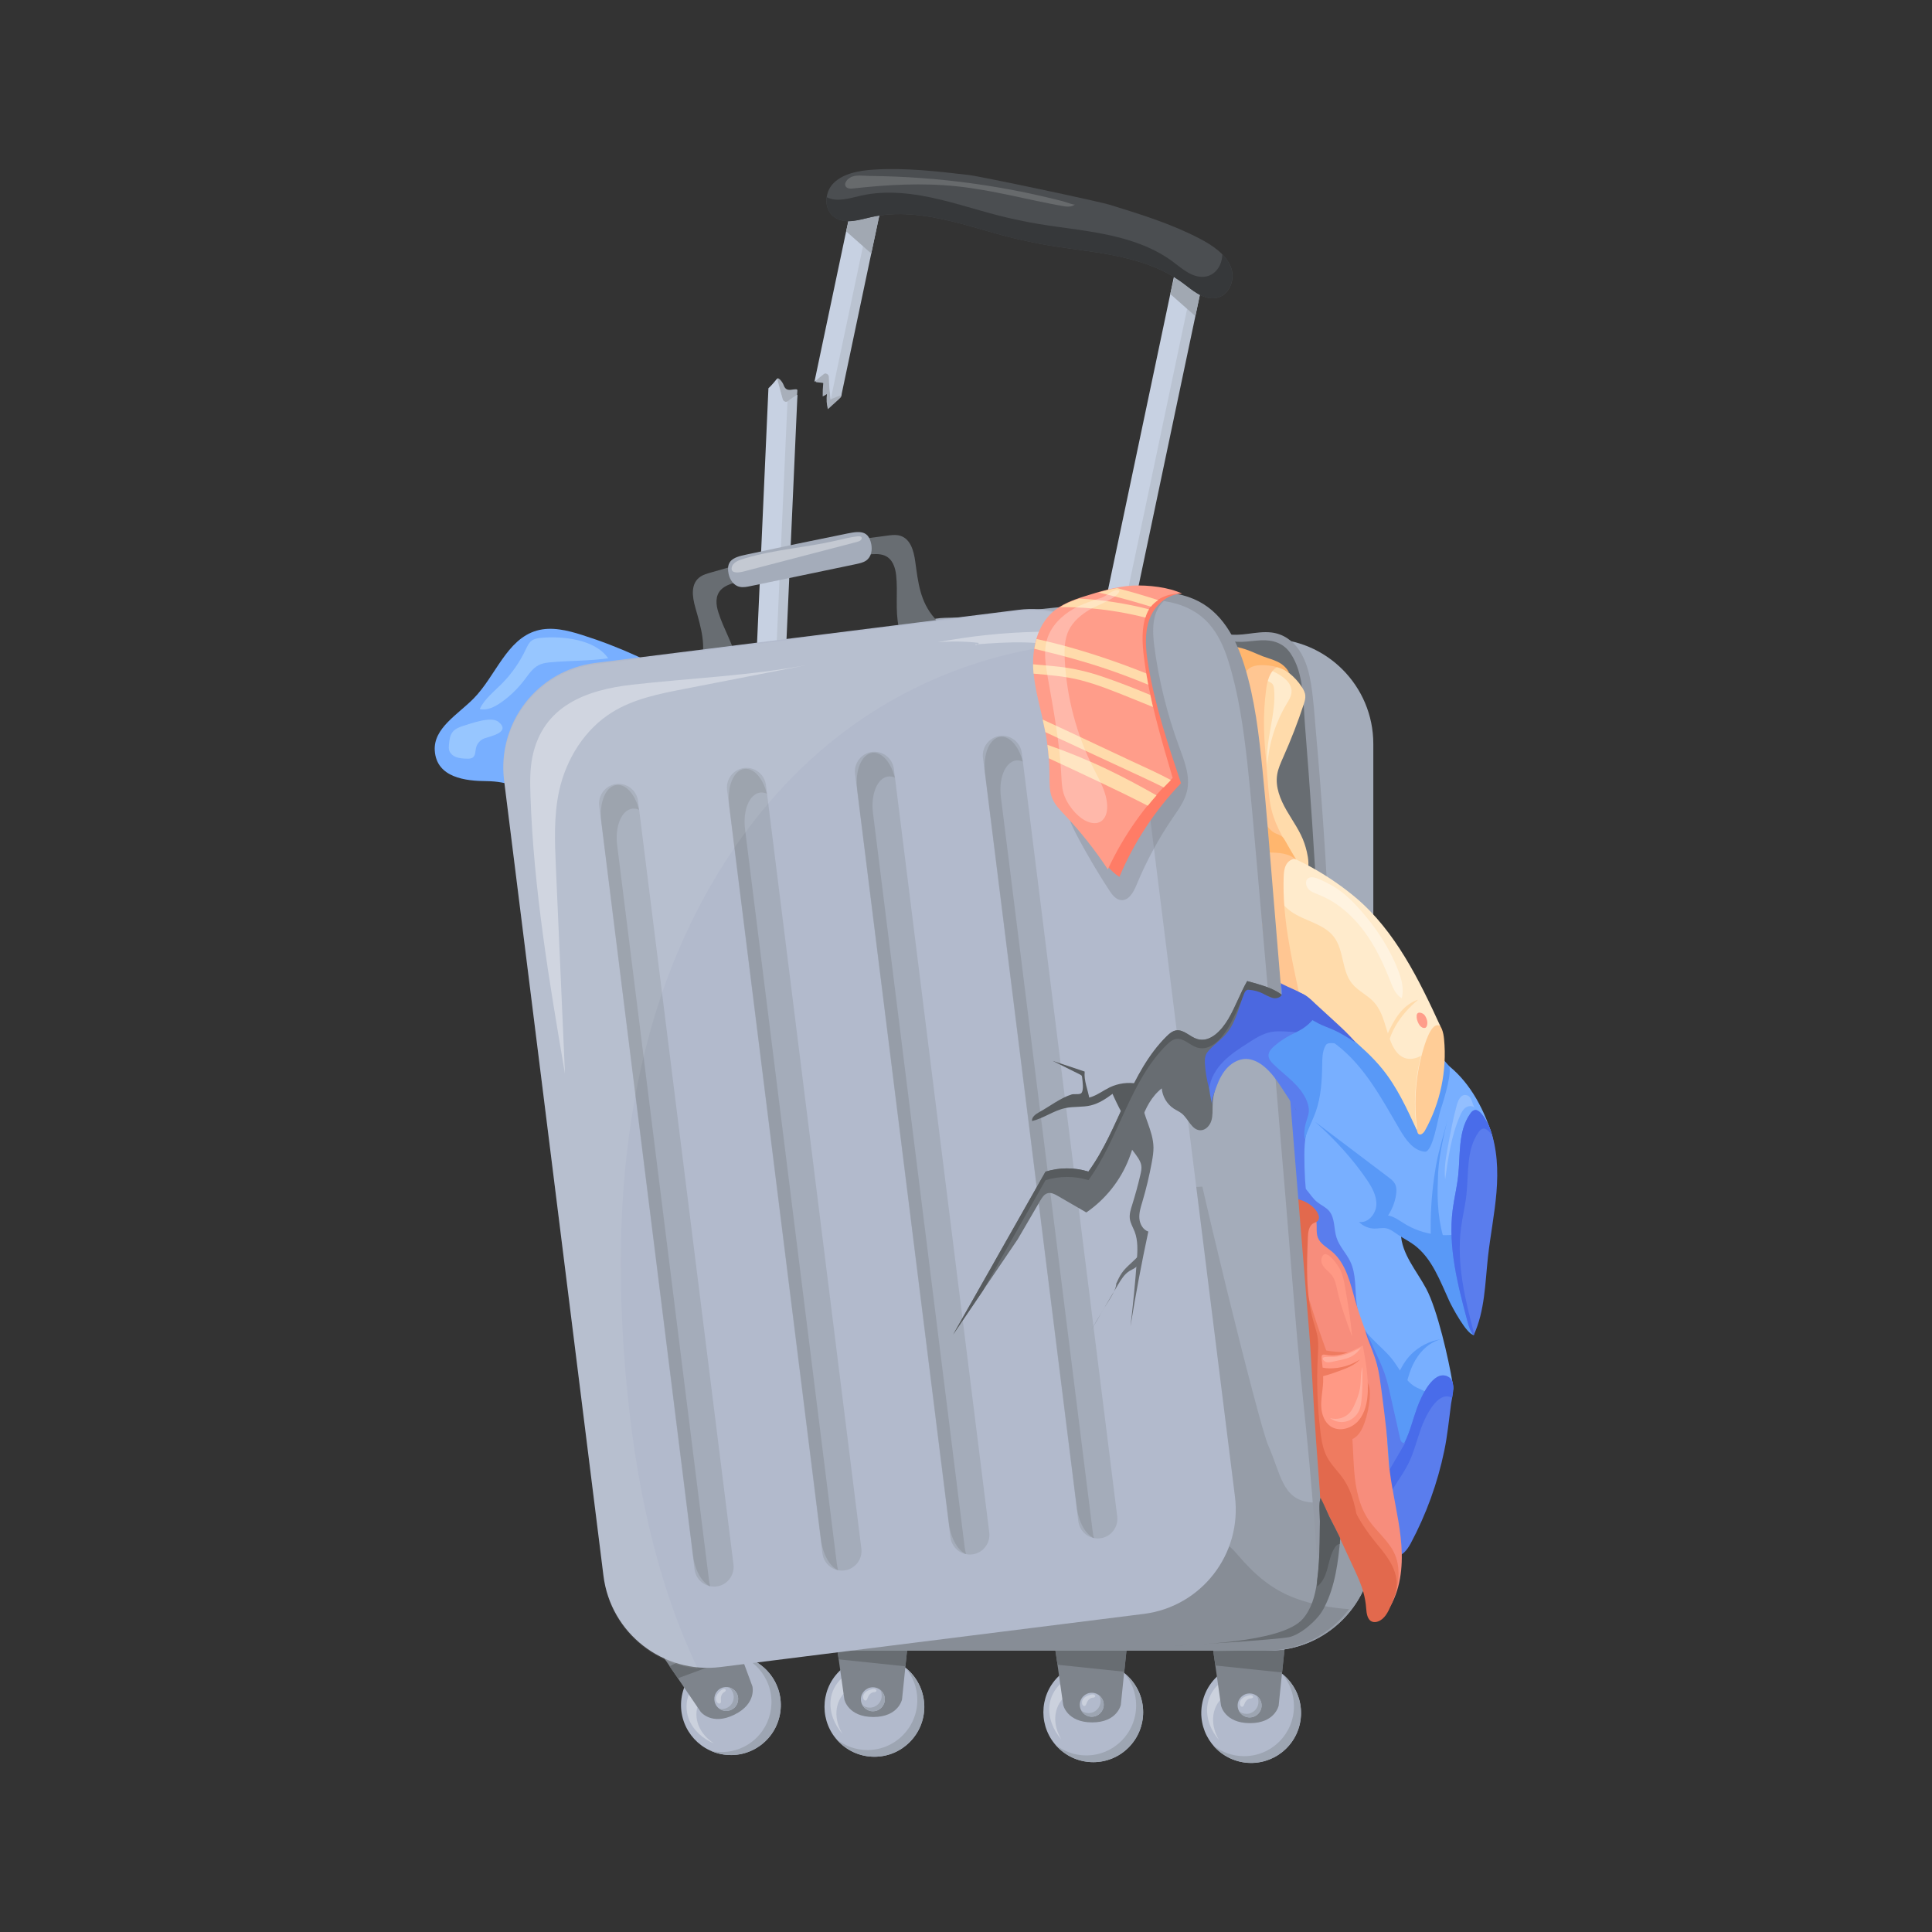 <svg width="80" height="80" viewBox="0 0 80 80" fill="none" xmlns="http://www.w3.org/2000/svg">
<rect x="0" y="0" width="80" height="80" fill="#333333" stroke="none"/>
<g clip-path="url(#clip0_1124_5291)">
<path d="M61.715 46.787C62.195 48.164 61.639 49.743 61.458 51.191C61.289 52.532 61.12 53.874 60.949 55.212C60.492 54.479 60.191 53.66 59.776 52.901C59.361 52.142 58.798 51.419 58.007 51.076C58.033 51.924 58.656 52.61 59.055 53.359C59.52 54.227 59.984 56.284 60.147 57.256C60.243 57.83 60.049 57.344 60.033 57.924C60.018 58.483 59.896 59.032 59.776 59.578C59.605 60.352 59.434 61.132 59.172 61.881C58.811 62.908 58.279 63.875 57.607 64.73C57.2 63.849 57.039 62.874 56.894 61.915C56.396 58.584 56.063 55.231 55.716 51.882C55.446 49.288 55.197 46.522 56.385 44.2C56.515 43.948 56.686 43.683 56.959 43.61C57.41 43.485 57.976 43.82 58.445 43.833C58.962 43.849 59.252 43.615 59.712 43.927C60.612 44.533 61.271 45.513 61.715 46.787Z" fill="#78AFFF"/>
<path d="M18.003 31.084C17.94 30.153 18.957 29.589 19.611 28.924C20.525 27.996 20.971 26.477 22.221 26.113C22.834 25.937 23.488 26.098 24.095 26.29C25.667 26.787 27.177 27.478 28.578 28.347C29.372 28.838 30.159 29.413 30.62 30.224C31.085 31.035 31.15 32.14 30.553 32.86C30.221 33.258 29.733 33.494 29.243 33.66C27.003 34.42 24.51 33.944 22.398 33.005C21.578 32.639 21.051 32.353 20.141 32.345C19.287 32.34 18.078 32.205 18.003 31.084Z" fill="#78AFFF"/>
<path d="M32.442 15.93C32.468 15.995 32.496 16.065 32.553 16.104C32.667 16.185 32.823 16.115 32.963 16.12C32.981 16.12 33 16.122 33.01 16.138C33.018 16.148 33.018 16.164 33.018 16.18C32.997 16.533 32.961 16.89 32.867 17.23C32.813 17.428 32.717 17.641 32.522 17.708C32.377 17.758 32.203 17.698 32.117 17.571C32.06 17.485 32.042 17.378 32.032 17.274C31.998 16.988 31.988 16.702 32.001 16.414C32.008 16.221 32.073 15.842 32.188 15.675C32.221 15.616 32.387 15.787 32.442 15.93Z" fill="#A8AFBA"/>
<path d="M34.089 15.868C34.071 16.05 34.063 16.232 34.066 16.414C34.128 16.388 34.185 16.357 34.242 16.318C34.214 16.526 34.226 16.741 34.281 16.944C34.437 16.804 34.592 16.663 34.748 16.52C34.787 16.484 34.826 16.448 34.841 16.398C34.852 16.364 34.852 16.328 34.849 16.292C34.841 16.107 34.836 15.922 34.828 15.738C34.823 15.587 34.815 15.431 34.753 15.293C34.691 15.155 34.561 15.036 34.411 15.036C34.289 15.036 34.18 15.109 34.084 15.187C33.959 15.291 33.84 15.418 33.814 15.579C33.801 15.649 33.741 15.769 33.785 15.818C33.801 15.837 34.092 15.842 34.089 15.868Z" fill="#A8AFBA"/>
<path d="M34.325 15.603C34.328 15.917 34.361 16.229 34.395 16.541C34.54 16.471 34.691 16.414 34.841 16.364L36.59 8.061L35.796 7.894L34.2 15.467C34.265 15.473 34.322 15.538 34.325 15.603Z" fill="#BAC3D1"/>
<path d="M32.629 16.609C32.544 16.679 32.434 16.624 32.409 16.526C32.349 16.302 32.284 16.081 32.23 15.857L31.205 38.795L32.014 38.831L33.021 16.343C32.881 16.419 32.751 16.507 32.629 16.609Z" fill="#BAC3D1"/>
<path d="M49.962 10.885L49.17 10.718L42.719 41.359L43.511 41.526L49.962 10.885Z" fill="#BAC3D1"/>
<path d="M32.406 16.526C32.328 16.242 32.247 15.961 32.182 15.675C32.066 15.813 31.951 15.956 31.819 16.078L30.805 38.774L31.614 38.811L32.608 16.622C32.525 16.669 32.431 16.614 32.406 16.526Z" fill="#C7D1E2"/>
<path d="M34.118 15.486C34.204 15.421 34.323 15.509 34.323 15.603C34.325 15.917 34.359 16.229 34.393 16.541C34.396 16.541 34.396 16.538 34.398 16.538L36.202 7.978L35.41 7.809L33.724 15.811C33.856 15.704 33.983 15.587 34.118 15.486Z" fill="#C7D1E2"/>
<path d="M49.575 10.802L48.783 10.635L42.332 41.276L43.124 41.443L49.575 10.802Z" fill="#C7D1E2"/>
<path d="M35.229 8.786L35.037 9.579L36.077 10.497L36.508 8.474L35.229 8.786Z" fill="#A1A8B2"/>
<path d="M48.65 11.381L48.458 12.174L49.498 13.091L49.926 11.069L48.65 11.381Z" fill="#A1A8B2"/>
<path d="M50.966 11.053C50.75 10.52 50.205 10.156 49.666 9.875C48.506 9.27 47.237 8.877 45.979 8.487C45.517 8.341 40.6 7.302 40.12 7.247C38.812 7.094 37.492 6.94 36.187 7.023C35.579 7.062 34.933 7.174 34.523 7.575C34.111 7.975 34.095 8.75 34.63 9.041C35.063 9.277 35.595 9.098 36.072 8.989C37.144 8.744 38.291 8.893 39.378 9.155C40.457 9.415 41.511 9.787 42.6 10C43.685 10.245 44.795 10.333 45.89 10.53C46.991 10.731 48.099 11.061 48.981 11.716C49.372 12.01 49.788 12.387 50.281 12.348C50.883 12.301 51.181 11.586 50.966 11.053Z" fill="#4B4E51"/>
<path d="M50.965 11.053C50.887 10.858 50.763 10.684 50.612 10.53C50.612 10.978 50.327 11.422 49.855 11.461C49.361 11.503 48.949 11.123 48.555 10.829C47.672 10.172 46.565 9.844 45.464 9.644C44.372 9.444 43.259 9.358 42.174 9.114C41.085 8.898 40.031 8.529 38.952 8.269C37.865 8.006 36.718 7.858 35.646 8.102C35.177 8.209 34.658 8.383 34.23 8.165C34.18 8.508 34.302 8.867 34.627 9.043C35.06 9.28 35.592 9.101 36.069 8.991C37.141 8.747 38.288 8.895 39.375 9.158C40.454 9.418 41.508 9.79 42.597 10.003C43.682 10.247 44.792 10.335 45.887 10.533C46.987 10.733 48.095 11.063 48.977 11.719C49.369 12.012 49.784 12.389 50.277 12.35C50.882 12.301 51.18 11.586 50.965 11.053Z" fill="#36383A"/>
<path opacity="0.16" d="M35.304 7.806C36.739 7.647 38.186 7.564 39.621 7.715C41.095 7.868 42.53 8.269 43.988 8.529C44.167 8.56 44.375 8.583 44.512 8.466C44.473 8.5 44.087 8.352 44.022 8.336C43.848 8.292 43.671 8.248 43.498 8.206C43.147 8.123 42.797 8.043 42.444 7.97C41.738 7.824 41.028 7.702 40.314 7.603C38.887 7.403 37.447 7.299 36.007 7.286C35.766 7.283 35.426 7.221 35.208 7.351C34.914 7.52 34.909 7.85 35.304 7.806Z" fill="white"/>
<path d="M32.312 70.879C32.464 69.746 31.671 68.705 30.54 68.553C29.41 68.4 28.37 69.195 28.218 70.328C28.066 71.461 28.86 72.502 29.99 72.655C31.121 72.807 32.16 72.012 32.312 70.879Z" fill="#B2BACC"/>
<path d="M30.698 68.58C31.134 68.768 31.507 69.106 31.733 69.566C32.236 70.593 31.814 71.833 30.791 72.337C30.358 72.55 29.886 72.597 29.447 72.503C29.982 72.735 30.612 72.74 31.178 72.462C32.203 71.957 32.623 70.717 32.12 69.691C31.826 69.098 31.292 68.708 30.698 68.58Z" fill="#9DA5B2"/>
<path opacity="0.33" d="M28.518 71.172C28.697 71.643 29.105 72.002 29.566 72.194C29.294 72.02 29.063 71.773 28.936 71.474C28.811 71.175 28.798 70.824 28.933 70.53C29.003 70.379 29.107 70.247 29.188 70.104C29.25 69.99 29.297 69.841 29.216 69.74C28.951 69.399 28.612 69.953 28.529 70.153C28.396 70.47 28.396 70.847 28.518 71.172Z" fill="white"/>
<path d="M31.155 69.826C31.155 69.826 31.342 70.543 30.41 71.001C29.466 71.466 29.012 70.881 29.012 70.881L27.351 68.437L30.135 67.065L31.155 69.826Z" fill="#7E848C"/>
<path d="M30.517 70.132C30.636 70.379 30.537 70.676 30.291 70.795C30.044 70.915 29.749 70.816 29.629 70.569C29.51 70.322 29.608 70.026 29.855 69.906C30.099 69.787 30.395 69.888 30.517 70.132Z" fill="#B2BACC"/>
<path d="M30.168 69.865C30.236 69.912 30.293 69.977 30.332 70.055C30.451 70.302 30.353 70.598 30.106 70.717C30.005 70.767 29.893 70.78 29.79 70.759C29.932 70.858 30.122 70.879 30.288 70.795C30.534 70.676 30.633 70.377 30.514 70.132C30.446 69.99 30.314 69.896 30.168 69.865Z" fill="#9DA5B2"/>
<path opacity="0.33" d="M29.772 70.067C29.715 70.13 29.663 70.205 29.647 70.288C29.632 70.372 29.658 70.468 29.725 70.52C29.751 70.541 29.788 70.551 29.816 70.535C29.837 70.525 29.847 70.502 29.852 70.478C29.855 70.455 29.852 70.431 29.852 70.411C29.847 70.351 29.847 70.288 29.865 70.229C29.884 70.169 29.917 70.114 29.966 70.081C29.987 70.067 30.008 70.057 30.026 70.039C30.044 70.023 30.057 69.997 30.049 69.974C30.034 69.93 29.966 69.932 29.933 69.945C29.87 69.971 29.816 70.021 29.772 70.067Z" fill="white"/>
<path d="M27.724 68.999L28.07 69.493L30.677 68.531L30.355 67.652L27.724 68.999Z" fill="#686D72"/>
<path d="M46.73 72.362C47.536 71.554 47.536 70.243 46.73 69.435C45.923 68.627 44.615 68.627 43.809 69.435C43.002 70.243 43.002 71.554 43.809 72.362C44.615 73.17 45.923 73.17 46.73 72.362Z" fill="#B2BACC"/>
<path d="M46.55 69.275C46.858 69.636 47.045 70.104 47.045 70.619C47.045 71.763 46.121 72.688 44.98 72.688C44.497 72.688 44.051 72.522 43.701 72.241C44.079 72.685 44.642 72.966 45.27 72.966C46.412 72.966 47.336 72.041 47.336 70.897C47.336 70.242 47.027 69.654 46.55 69.275Z" fill="#9DA5B2"/>
<path opacity="0.33" d="M43.453 70.639C43.407 71.139 43.612 71.643 43.944 72.02C43.778 71.742 43.677 71.419 43.697 71.094C43.715 70.772 43.858 70.45 44.11 70.244C44.24 70.14 44.39 70.067 44.525 69.974C44.631 69.901 44.738 69.787 44.712 69.659C44.626 69.236 44.076 69.581 43.913 69.724C43.653 69.956 43.487 70.294 43.453 70.639Z" fill="white"/>
<path d="M46.411 70.595C46.411 70.595 46.261 71.321 45.226 71.321C44.175 71.321 44.024 70.595 44.024 70.595L43.609 67.668H46.712L46.411 70.595Z" fill="#7E848C"/>
<path d="M45.208 71.087C45.481 71.087 45.703 70.864 45.703 70.59C45.703 70.316 45.481 70.094 45.208 70.094C44.934 70.094 44.712 70.316 44.712 70.59C44.712 70.864 44.934 71.087 45.208 71.087Z" fill="#B2BACC"/>
<path d="M45.508 70.197C45.549 70.27 45.573 70.351 45.573 70.439C45.573 70.712 45.352 70.936 45.077 70.936C44.963 70.936 44.859 70.897 44.776 70.832C44.862 70.983 45.023 71.084 45.207 71.084C45.479 71.084 45.702 70.863 45.702 70.587C45.702 70.429 45.627 70.288 45.508 70.197Z" fill="#9DA5B2"/>
<path opacity="0.33" d="M45.065 70.203C44.985 70.234 44.907 70.278 44.855 70.346C44.803 70.413 44.785 70.512 44.824 70.587C44.84 70.616 44.865 70.645 44.899 70.642C44.922 70.642 44.943 70.626 44.956 70.608C44.969 70.59 44.977 70.567 44.985 70.546C45.006 70.489 45.034 70.434 45.076 70.387C45.117 70.343 45.172 70.307 45.231 70.299C45.255 70.296 45.281 70.296 45.304 70.288C45.327 70.281 45.351 70.265 45.353 70.239C45.358 70.192 45.299 70.164 45.26 70.161C45.195 70.159 45.125 70.179 45.065 70.203Z" fill="white"/>
<path d="M43.698 68.339L43.791 68.934L46.555 69.223L46.653 68.294L43.698 68.339Z" fill="#686D72"/>
<path d="M53.825 71.377C54.071 70.261 53.367 69.156 52.253 68.91C51.139 68.664 50.037 69.369 49.791 70.485C49.545 71.601 50.249 72.705 51.362 72.952C52.476 73.198 53.579 72.493 53.825 71.377Z" fill="#B2BACC"/>
<path d="M53.085 69.306C53.394 69.667 53.58 70.135 53.58 70.65C53.58 71.794 52.657 72.719 51.515 72.719C51.032 72.719 50.586 72.553 50.236 72.272C50.615 72.717 51.178 72.997 51.806 72.997C52.947 72.997 53.871 72.072 53.871 70.928C53.871 70.273 53.565 69.685 53.085 69.306Z" fill="#9DA5B2"/>
<path opacity="0.33" d="M49.989 70.671C49.942 71.17 50.147 71.674 50.479 72.051C50.313 71.773 50.212 71.451 50.233 71.126C50.251 70.803 50.394 70.481 50.645 70.275C50.775 70.171 50.925 70.099 51.06 70.005C51.167 69.932 51.273 69.818 51.247 69.691C51.162 69.267 50.611 69.613 50.448 69.755C50.189 69.987 50.023 70.325 49.989 70.671Z" fill="white"/>
<path d="M52.947 70.626C52.947 70.626 52.796 71.352 51.761 71.352C50.71 71.352 50.56 70.626 50.56 70.626L50.145 67.699H53.248L52.947 70.626Z" fill="#7E848C"/>
<path d="M51.744 71.115C52.018 71.115 52.24 70.893 52.24 70.619C52.24 70.344 52.018 70.122 51.744 70.122C51.47 70.122 51.248 70.344 51.248 70.619C51.248 70.893 51.47 71.115 51.744 71.115Z" fill="#B2BACC"/>
<path d="M52.047 70.229C52.089 70.302 52.109 70.382 52.109 70.47C52.109 70.743 51.889 70.967 51.614 70.967C51.499 70.967 51.396 70.928 51.313 70.863C51.398 71.014 51.559 71.115 51.743 71.115C52.016 71.115 52.239 70.894 52.239 70.619C52.239 70.46 52.164 70.32 52.047 70.229Z" fill="#9DA5B2"/>
<path opacity="0.33" d="M51.601 70.234C51.52 70.265 51.442 70.309 51.391 70.377C51.339 70.444 51.321 70.543 51.359 70.619C51.375 70.647 51.401 70.676 51.435 70.673C51.458 70.673 51.479 70.658 51.492 70.639C51.505 70.621 51.513 70.598 51.52 70.577C51.541 70.52 51.569 70.465 51.611 70.418C51.653 70.374 51.707 70.338 51.767 70.33C51.79 70.328 51.816 70.328 51.839 70.32C51.863 70.312 51.886 70.296 51.889 70.27C51.894 70.224 51.834 70.195 51.795 70.192C51.73 70.19 51.66 70.21 51.601 70.234Z" fill="white"/>
<path d="M50.236 68.367L50.327 68.965L53.09 69.254L53.189 68.326L50.236 68.367Z" fill="#686D72"/>
<path d="M37.666 72.137C38.473 71.329 38.473 70.019 37.666 69.21C36.859 68.402 35.552 68.402 34.745 69.21C33.939 70.019 33.939 71.329 34.745 72.137C35.552 72.945 36.859 72.945 37.666 72.137Z" fill="#B2BACC"/>
<path d="M37.488 69.051C37.797 69.412 37.984 69.88 37.984 70.395C37.984 71.539 37.06 72.465 35.919 72.465C35.436 72.465 34.99 72.298 34.639 72.017C35.018 72.462 35.581 72.743 36.209 72.743C37.351 72.743 38.275 71.817 38.275 70.673C38.272 70.016 37.966 69.43 37.488 69.051Z" fill="#9DA5B2"/>
<path opacity="0.33" d="M34.393 70.413C34.346 70.912 34.551 71.417 34.883 71.794C34.717 71.516 34.616 71.193 34.636 70.868C34.655 70.546 34.797 70.224 35.049 70.018C35.179 69.914 35.329 69.841 35.464 69.748C35.571 69.675 35.677 69.561 35.651 69.433C35.565 69.009 35.015 69.355 34.852 69.498C34.59 69.732 34.424 70.067 34.393 70.413Z" fill="white"/>
<path d="M37.351 70.372C37.351 70.372 37.2 71.097 36.165 71.097C35.114 71.097 34.964 70.372 34.964 70.372L34.549 67.444H37.652L37.351 70.372Z" fill="#7E848C"/>
<path d="M36.639 70.364C36.639 70.637 36.419 70.86 36.144 70.86C35.871 70.86 35.648 70.639 35.648 70.364C35.648 70.091 35.869 69.867 36.144 69.867C36.419 69.867 36.639 70.091 36.639 70.364Z" fill="#B2BACC"/>
<path d="M36.448 69.971C36.489 70.044 36.51 70.125 36.51 70.213C36.51 70.486 36.29 70.71 36.015 70.71C35.901 70.71 35.797 70.671 35.714 70.606C35.799 70.756 35.96 70.858 36.144 70.858C36.417 70.858 36.64 70.637 36.64 70.361C36.64 70.205 36.565 70.062 36.448 69.971Z" fill="#9DA5B2"/>
<path opacity="0.33" d="M36.002 69.977C35.921 70.008 35.843 70.052 35.791 70.12C35.74 70.187 35.721 70.286 35.76 70.361C35.776 70.39 35.802 70.418 35.836 70.416C35.859 70.416 35.88 70.4 35.893 70.382C35.906 70.364 35.913 70.341 35.921 70.32C35.942 70.263 35.971 70.208 36.012 70.161C36.053 70.117 36.108 70.081 36.168 70.073C36.191 70.07 36.217 70.07 36.24 70.062C36.264 70.055 36.287 70.039 36.29 70.013C36.295 69.966 36.235 69.938 36.196 69.935C36.131 69.935 36.064 69.953 36.002 69.977Z" fill="white"/>
<path d="M34.637 68.112L34.728 68.71L37.491 68.999L37.59 68.068L34.637 68.112Z" fill="#686D72"/>
<path d="M52.52 68.349H34.858C32.458 68.349 30.512 66.399 30.512 63.995V30.803C30.512 28.399 32.458 26.449 34.858 26.449H52.52C54.92 26.449 56.866 28.399 56.866 30.803V63.995C56.866 66.399 54.92 68.349 52.52 68.349Z" fill="#A4ACBA"/>
<path d="M56.865 63.994V61.194C56.17 61.844 55.238 62.289 54.291 62.211C53.087 62.112 53.043 61.031 52.511 59.843C52.13 58.992 49.372 47.811 49.136 45.965C48.334 39.679 49.598 43.958 49.416 37.623C49.364 35.831 49.33 34.017 48.92 32.262C48.796 31.729 48.601 30.372 48.059 30.099C47.545 29.839 46.673 30.489 46.315 30.796C45.337 31.63 44.873 32.904 44.452 34.121C42.143 40.805 39.982 47.538 37.818 54.271C36.819 57.383 35.817 60.5 35.187 63.709C34.886 65.234 34.673 66.807 34.844 68.349C34.847 68.349 34.85 68.349 34.855 68.349H52.517C54.919 68.349 56.865 66.399 56.865 63.994Z" fill="#969DA8"/>
<path d="M46.65 24.85C47.82 24.728 49.115 24.639 50.052 25.349C50.617 25.775 50.96 26.436 51.206 27.099C51.645 28.282 51.837 29.54 52.011 30.79C52.792 36.46 53.233 42.175 53.674 47.881C53.695 48.149 53.697 48.458 53.495 48.63C53.381 48.726 53.227 48.755 53.08 48.781C51.902 48.978 50.708 49.103 49.515 49.15C48.959 49.171 48.373 49.168 47.898 48.877C47.431 48.591 47.161 48.074 46.956 47.567C46.437 46.285 46.191 44.91 45.947 43.547C45.529 41.197 45.109 38.831 45.08 36.445C45.06 34.617 45.254 32.714 44.559 31.024C44.011 29.696 42.953 28.63 41.757 27.837C41.074 27.385 40.34 27.013 39.595 26.677C39.349 26.566 38.07 26.16 38.529 25.705C38.697 25.539 39.541 25.591 39.787 25.565C40.228 25.518 40.672 25.474 41.113 25.427C41.982 25.336 42.852 25.245 43.721 25.157C44.696 25.053 45.675 24.951 46.65 24.85Z" fill="#A4ACBA"/>
<path d="M29.855 24.418C30.008 24.26 30.242 24.179 30.465 24.109C31.355 23.823 32.255 23.56 33.163 23.324L33.028 22.677C31.822 23.022 30.615 23.368 29.411 23.714C29.276 23.753 29.136 23.792 29.02 23.867C28.578 24.148 28.667 24.715 28.791 25.154C29.032 26.009 29.266 26.75 28.996 27.621C28.763 28.37 29.972 28.399 30.423 27.881C30.548 27.738 30.537 27.546 30.504 27.374C30.366 26.67 29.956 26.041 29.746 25.354C29.645 25.042 29.606 24.673 29.855 24.418Z" fill="#686D72"/>
<path d="M36.63 23.004C36.425 22.921 36.181 22.939 35.947 22.962C35.016 23.056 34.087 23.176 33.16 23.321L33.026 22.674C34.268 22.508 35.511 22.344 36.757 22.177C36.897 22.159 37.039 22.141 37.177 22.162C37.693 22.242 37.836 22.799 37.898 23.251C38.02 24.132 38.098 24.904 38.695 25.593C39.209 26.186 38.108 26.698 37.491 26.402C37.32 26.319 37.252 26.139 37.216 25.97C37.06 25.268 37.187 24.53 37.107 23.815C37.071 23.495 36.959 23.139 36.63 23.004Z" fill="#686D72"/>
<path d="M34.87 22.136C34.325 22.248 33.588 22.398 32.994 22.52C32.953 22.528 32.911 22.539 32.87 22.547C32.825 22.554 32.784 22.565 32.742 22.573C32.203 22.687 31.663 22.801 31.123 22.918C30.508 23.048 30.034 23.105 30.169 23.761C30.22 23.997 30.368 24.247 30.638 24.301C30.778 24.33 30.929 24.299 31.071 24.27C31.8 24.119 32.532 23.966 33.261 23.815C33.99 23.662 34.722 23.509 35.451 23.358C35.594 23.326 35.744 23.295 35.861 23.215C36.089 23.056 36.123 22.77 36.077 22.531C35.944 21.873 35.485 22.011 34.87 22.136Z" fill="#A4ACBA"/>
<path opacity="0.35" d="M30.296 23.516C30.288 23.568 30.298 23.62 30.34 23.657C30.368 23.68 30.407 23.693 30.449 23.698C30.578 23.719 30.718 23.683 30.851 23.649C32.384 23.248 33.92 22.848 35.454 22.448C35.516 22.432 35.583 22.414 35.633 22.375C35.682 22.336 35.703 22.268 35.659 22.232C35.622 22.201 35.56 22.203 35.505 22.209C35.205 22.242 34.909 22.32 34.61 22.388C33.365 22.674 32.078 22.752 30.851 23.119C30.612 23.189 30.329 23.277 30.296 23.516Z" fill="white"/>
<path d="M52.109 33.263C52.96 43.753 53.811 54.243 54.66 64.73C54.93 58.384 55.041 52.033 55.065 45.682C55.085 39.575 55.023 33.426 53.843 27.437C53.785 27.153 53.713 26.844 53.482 26.67C53.329 26.555 53.145 26.477 52.958 26.449C52.602 26.394 51.354 26.275 50.846 26.298C50.846 26.298 51.411 28.248 51.497 28.609C51.855 30.133 51.982 31.703 52.109 33.263Z" fill="#686D72"/>
<path d="M50.654 26.423C51.157 26.688 51.673 26.54 52.213 26.514C52.703 26.49 53.142 26.626 53.43 27.044C54.003 27.871 53.959 29.08 54.037 30.036C54.25 32.709 54.434 35.387 54.572 38.067C54.847 43.441 54.966 48.825 54.893 54.204C54.873 55.712 54.841 57.217 54.795 58.725C54.771 59.479 54.735 60.23 54.714 60.984C54.704 61.361 54.696 61.738 54.699 62.112C54.701 62.51 54.66 62.892 54.613 63.287C54.595 63.446 54.865 63.454 54.865 63.287C54.865 62.957 54.844 62.622 54.883 62.294C54.927 61.933 54.956 61.572 54.981 61.21C55.033 60.519 55.057 59.824 55.088 59.133C55.148 57.778 55.197 56.421 55.228 55.064C55.295 52.306 55.314 49.548 55.285 46.789C55.228 41.304 54.981 35.818 54.494 30.354C54.434 29.683 54.395 29.004 54.289 28.339C54.211 27.847 54.079 27.343 53.798 26.924C53.526 26.522 53.132 26.246 52.644 26.189C52.005 26.116 51.365 26.389 50.729 26.243C50.625 26.22 50.55 26.368 50.654 26.423Z" fill="#949AA5"/>
<path d="M55.864 66.631C55.109 66.579 54.364 66.449 53.653 66.186C52.626 65.809 51.912 65.162 51.217 64.343C50.532 63.534 49.987 63.696 49.081 64.098C46.897 65.068 44.616 65.643 42.255 65.978C39.743 66.337 37.203 66.469 34.684 66.763C34.665 67.293 34.678 67.821 34.736 68.349C34.738 68.349 34.741 68.349 34.746 68.349H52.405C53.816 68.349 55.07 67.676 55.864 66.631Z" fill="#878D96"/>
<path d="M47.364 66.828L29.84 69.028C27.458 69.326 25.286 67.634 24.988 65.248L20.873 32.314C20.574 29.927 22.263 27.751 24.645 27.452L42.169 25.253C44.551 24.954 46.723 26.646 47.021 29.033L51.136 61.967C51.435 64.353 49.746 66.529 47.364 66.828Z" fill="#B2BACC"/>
<path d="M29.666 65.692C29.222 65.747 28.817 65.432 28.76 64.987L24.811 33.372C24.757 32.927 25.071 32.522 25.514 32.465C25.958 32.41 26.363 32.725 26.42 33.169L30.372 64.785C30.424 65.232 30.11 65.638 29.666 65.692Z" fill="#A4ACBA"/>
<path d="M29.355 65.406L25.554 34.989C25.458 34.214 25.738 33.541 26.182 33.484C26.275 33.473 26.366 33.489 26.457 33.528C26.301 32.896 25.917 32.457 25.528 32.504C25.084 32.558 24.801 33.231 24.9 34.009L28.701 64.428C28.779 65.042 29.07 65.536 29.407 65.687C29.384 65.596 29.365 65.502 29.355 65.406Z" fill="#969DA8"/>
<path d="M34.962 65.029C34.518 65.084 34.113 64.769 34.056 64.325L30.107 32.709C30.052 32.264 30.366 31.859 30.81 31.802C31.254 31.747 31.659 32.062 31.716 32.506L35.667 64.122C35.722 64.566 35.408 64.972 34.962 65.029Z" fill="#A4ACBA"/>
<path d="M34.651 64.743L30.849 34.323C30.753 33.549 31.034 32.875 31.477 32.818C31.571 32.808 31.662 32.823 31.752 32.862C31.597 32.231 31.213 31.791 30.823 31.838C30.38 31.893 30.097 32.566 30.196 33.343L33.997 63.763C34.075 64.376 34.365 64.871 34.703 65.021C34.679 64.933 34.664 64.839 34.651 64.743Z" fill="#969DA8"/>
<path d="M40.26 64.364C39.816 64.418 39.412 64.104 39.355 63.659L35.406 32.043C35.351 31.599 35.665 31.193 36.109 31.136C36.553 31.081 36.957 31.396 37.014 31.841L40.963 63.456C41.018 63.901 40.704 64.309 40.26 64.364Z" fill="#A4ACBA"/>
<path d="M39.947 64.078L36.148 33.658C36.052 32.883 36.332 32.21 36.776 32.153C36.87 32.142 36.96 32.158 37.051 32.197C36.895 31.565 36.511 31.126 36.122 31.172C35.678 31.227 35.396 31.9 35.494 32.678L39.295 63.097C39.373 63.711 39.664 64.205 40.001 64.356C39.978 64.267 39.96 64.174 39.947 64.078Z" fill="#969DA8"/>
<path d="M45.556 63.698C45.112 63.753 44.708 63.438 44.651 62.993L40.702 31.381C40.647 30.936 40.961 30.53 41.405 30.473C41.848 30.419 42.253 30.733 42.31 31.178L46.262 62.793C46.316 63.238 46 63.644 45.556 63.698Z" fill="#A4ACBA"/>
<path d="M45.245 63.412L41.444 32.995C41.348 32.22 41.628 31.547 42.072 31.49C42.165 31.479 42.256 31.495 42.347 31.534C42.191 30.902 41.807 30.463 41.418 30.509C40.974 30.564 40.692 31.238 40.79 32.015L44.591 62.434C44.669 63.048 44.96 63.542 45.297 63.693C45.274 63.602 45.256 63.508 45.245 63.412Z" fill="#969DA8"/>
<path opacity="0.07" d="M45.818 26.573C44.902 25.64 43.576 25.128 42.177 25.305L24.653 27.504C22.271 27.803 20.582 29.979 20.88 32.366L24.995 65.299C25.252 67.361 26.91 68.905 28.893 69.093C27.105 65.357 26.272 61.114 25.911 56.952C25.483 51.997 25.652 46.93 27.079 42.167C28.503 37.401 31.262 32.943 35.296 30.047C38.345 27.855 42.068 26.625 45.818 26.573Z" fill="white"/>
<path opacity="0.35" d="M22.047 31.334C21.941 31.854 21.946 32.392 21.965 32.922C22.092 36.801 22.743 40.638 23.394 44.462C23.27 41.613 23.145 38.761 23.018 35.912C22.971 34.851 22.927 33.775 23.155 32.737C23.446 31.427 24.209 30.2 25.348 29.493C26.238 28.939 27.294 28.729 28.324 28.529C30.034 28.196 31.744 27.863 33.451 27.53C31.074 27.98 28.573 28.081 26.168 28.352C24.284 28.567 22.483 29.223 22.047 31.334Z" fill="white"/>
<path opacity="0.35" d="M40.405 26.709C40.395 26.701 40.384 26.693 40.374 26.685C41.064 26.633 41.78 26.581 42.47 26.602C42.821 26.613 43.174 26.633 43.511 26.73C44.243 26.938 44.839 27.494 45.234 28.144C45.628 28.794 45.846 29.537 46.02 30.278C46.215 31.108 46.362 31.95 46.458 32.795C46.502 31.557 46.37 30.315 46.064 29.116C45.903 28.487 45.693 27.863 45.325 27.328C44.959 26.792 44.419 26.353 43.786 26.217C43.498 26.155 43.2 26.155 42.906 26.163C41.536 26.194 40.169 26.34 38.825 26.594C39.388 26.547 39.954 26.555 40.514 26.618C40.566 26.623 40.454 26.711 40.405 26.709Z" fill="white"/>
<path d="M54.852 40.649C55.467 42.513 57.376 43.69 59.299 44.062C59.592 44.119 59.914 44.176 60.101 44.408C60.241 44.58 60.275 44.811 60.3 45.029C60.547 47.041 60.682 49.069 61.079 51.058C61.154 51.435 61.24 51.82 61.185 52.199C61.136 52.54 60.98 52.855 60.827 53.161C60.542 53.733 57.483 49.243 57.195 49.815C56.979 50.244 59.535 55.74 59.418 56.208C59.302 56.684 59.291 57.181 59.286 57.672C59.265 59.063 59.245 60.451 59.224 61.842C58.752 61.369 58.272 60.89 57.701 60.542C57.133 60.194 56.489 59.988 55.856 59.785C55.469 59.661 55.083 59.538 54.696 59.414C54.597 59.422 54.551 59.294 54.535 59.195C54.307 57.552 54.372 55.878 54.156 54.232C53.99 52.971 53.663 51.739 53.446 50.486C53.08 48.383 53.03 46.243 52.991 44.114C52.971 43.027 52.955 41.938 52.901 40.851C52.87 40.243 52.415 38.636 53.251 38.387C54.322 38.067 54.644 40.017 54.852 40.649Z" fill="#78AFFF"/>
<path d="M54.014 34.924C53.848 34.43 53.531 34.004 53.272 33.554C53.012 33.102 52.802 32.587 52.885 32.072C52.926 31.817 53.038 31.578 53.142 31.341C53.458 30.632 53.739 29.907 53.983 29.168C54.022 29.051 54.06 28.929 54.05 28.804C54.04 28.672 53.975 28.549 53.902 28.44C53.326 27.561 52.231 27.184 51.193 27.015C51.458 27.962 51.725 28.911 51.839 29.886C51.953 30.866 51.909 31.856 51.967 32.842C52.003 33.455 52.078 34.066 52.192 34.669C52.249 34.979 52.325 35.296 52.509 35.55C52.734 35.86 53.44 36.377 53.848 36.302C54.39 36.2 54.13 35.267 54.014 34.924Z" fill="#FFDBAB"/>
<path d="M52.547 28.224C52.604 28.253 52.661 28.284 52.7 28.336C52.739 28.391 52.749 28.464 52.757 28.531C52.853 29.581 52.386 30.621 52.48 31.672C52.544 30.783 52.819 29.912 53.276 29.147C53.367 28.997 53.466 28.84 53.479 28.666C53.51 28.269 53.108 27.99 52.749 27.816C52.511 27.699 51.073 26.943 50.954 27.198C50.814 27.497 52.316 28.105 52.547 28.224Z" fill="#FFEBCC"/>
<path d="M53.539 48.931C53.762 48.939 53.954 49.095 54.099 49.264C54.245 49.436 54.364 49.631 54.538 49.771C54.696 49.901 54.896 49.982 55.031 50.138C55.288 50.434 55.223 50.881 55.345 51.253C55.462 51.614 55.749 51.895 55.913 52.238C56.162 52.761 56.1 53.369 56.172 53.941C56.271 54.734 56.634 55.485 56.668 56.284C56.416 56.229 56.261 55.985 56.133 55.761C55.521 54.677 54.968 53.559 54.481 52.413C54.232 51.83 54.001 51.24 53.788 50.645C53.575 50.055 53.552 49.568 53.539 48.931Z" fill="#5A7DED"/>
<path d="M22.406 26.412C22.266 26.425 22.118 26.449 22.007 26.535C21.893 26.623 21.833 26.761 21.771 26.891C21.522 27.421 21.179 27.91 20.764 28.326C20.44 28.651 20.063 28.945 19.864 29.358C20.167 29.431 20.476 29.275 20.733 29.098C21.104 28.84 21.433 28.523 21.706 28.165C21.882 27.933 22.046 27.676 22.303 27.543C22.482 27.452 22.689 27.431 22.892 27.416C23.649 27.354 24.433 27.366 25.183 27.26C24.643 26.459 23.257 26.332 22.406 26.412Z" fill="#97C6FF"/>
<path d="M19.189 30.055C19.023 30.107 18.846 30.174 18.74 30.312C18.631 30.452 18.61 30.637 18.592 30.814C18.584 30.897 18.576 30.98 18.597 31.061C18.634 31.199 18.758 31.303 18.893 31.352C19.028 31.401 19.173 31.409 19.319 31.414C19.412 31.417 19.513 31.419 19.586 31.36C19.692 31.274 19.679 31.113 19.708 30.98C19.747 30.796 19.887 30.634 20.063 30.572C20.291 30.491 21.179 30.322 20.637 29.888C20.333 29.646 19.513 29.956 19.189 30.055Z" fill="#97C6FF"/>
<path opacity="0.26" d="M45.934 36.869C46.054 37.053 46.204 37.251 46.422 37.272C46.739 37.3 46.936 36.944 47.058 36.65C47.463 35.667 47.971 34.726 48.571 33.85C48.807 33.505 49.064 33.156 49.154 32.745C49.292 32.134 49.043 31.508 48.825 30.92C48.329 29.576 47.984 28.178 47.797 26.758C47.712 26.111 47.696 25.359 48.168 24.912C48.264 24.821 48.381 24.671 48.283 24.585C48.241 24.548 48.179 24.551 48.124 24.556C47.413 24.639 46.822 25.149 46.381 25.713C45.312 27.078 44.881 28.825 44.479 30.512C44.251 31.469 44.149 32.332 44.225 33.312C44.251 33.627 44.248 33.879 44.385 34.175C44.588 34.612 44.829 35.036 45.068 35.454C45.343 35.935 45.631 36.406 45.934 36.869Z" fill="#686D72"/>
<path d="M52.931 41.358C53.058 41.743 53.398 42.014 53.738 42.237C54.275 42.591 54.851 42.882 55.36 43.274C56.52 44.171 57.225 45.515 57.967 46.782C58.209 47.192 58.523 47.645 58.997 47.689C59.332 47.72 59.542 46.282 59.649 45.965C59.817 45.456 60.157 44.322 59.983 44.119C59.314 43.342 58.593 42.614 57.864 41.897C57.308 41.351 56.745 40.81 56.102 40.368C55.344 39.845 54.483 39.471 53.585 39.273C53.411 39.234 53.203 39.211 53.074 39.333C52.698 39.687 52.768 40.935 52.931 41.358Z" fill="#5999F7"/>
<path d="M58.685 46.854C58.696 46.891 58.706 46.93 58.734 46.953C58.823 47.031 58.947 46.917 59.004 46.815C59.64 45.674 59.92 44.335 59.796 43.033C59.77 42.755 59.697 42.44 59.453 42.307C59.279 42.214 59.059 42.245 58.89 42.346C58.722 42.448 58.6 42.611 58.504 42.786C58.26 43.228 58.169 43.742 58.169 44.247C58.166 45.159 58.441 45.991 58.685 46.854Z" fill="#FFCD97"/>
<path d="M56.152 37.181C57.771 38.551 58.763 40.571 59.647 42.5C59.325 42.253 59.066 43.02 58.955 43.386C58.62 44.481 58.529 45.651 58.685 46.784C58.28 45.9 57.87 45.008 57.258 44.255C56.845 43.745 56.347 43.311 55.854 42.879C55.345 42.435 54.837 41.99 54.328 41.546C53.864 41.14 53.355 40.714 52.74 40.662C52.657 39.273 52.574 37.888 52.491 36.499C52.465 36.052 52.322 35.548 52.343 35.119C53.638 35.415 55.14 36.323 56.152 37.181Z" fill="#FFEBCC"/>
<path d="M58.135 43.797C57.899 43.701 57.743 43.475 57.637 43.243C57.37 42.661 57.32 41.962 56.887 41.491C56.617 41.197 56.228 41.031 55.979 40.719C55.551 40.181 55.655 39.357 55.242 38.805C54.824 38.244 54.028 38.148 53.457 37.742C53.104 37.493 52.855 37.131 52.671 36.744C52.606 36.609 52.536 36.276 52.419 36.071C52.443 36.216 52.461 36.362 52.468 36.502C52.551 37.89 52.635 39.276 52.718 40.664C53.332 40.716 53.841 41.143 54.305 41.548C54.814 41.993 55.322 42.437 55.831 42.882C56.324 43.313 56.822 43.748 57.235 44.257C57.847 45.011 58.257 45.903 58.662 46.787C58.522 45.765 58.584 44.717 58.841 43.719C58.615 43.839 58.369 43.893 58.135 43.797Z" fill="#FFDBAB"/>
<path d="M57.779 42.495C58.02 42.073 58.352 41.707 58.723 41.395C58.412 41.491 58.147 41.707 57.945 41.962C57.742 42.216 57.594 42.513 57.457 42.809C57.345 43.051 57.229 43.306 57.2 43.573C57.187 43.696 57.234 44.067 57.384 43.864C57.478 43.74 57.444 43.373 57.486 43.217C57.548 42.965 57.649 42.721 57.779 42.495Z" fill="#FFDBAB"/>
<path d="M58.661 42.05C58.65 42.167 58.687 42.286 58.744 42.391C58.788 42.471 58.855 42.549 58.946 42.565C58.977 42.57 59.014 42.567 59.04 42.547C59.06 42.531 59.071 42.508 59.081 42.484C59.136 42.339 59.084 42.175 58.998 42.045C58.923 41.938 58.676 41.852 58.661 42.05Z" fill="#FF9D8A"/>
<path d="M60.02 53.889C59.629 53.044 59.302 52.103 58.554 51.549C58.336 51.388 58.093 51.269 57.869 51.115C57.719 51.014 57.571 50.894 57.395 50.861C57.239 50.832 57.081 50.873 56.922 50.873C56.681 50.873 56.44 50.772 56.271 50.598C56.65 50.658 56.979 50.265 56.992 49.883C57.005 49.501 56.8 49.145 56.585 48.83C55.98 47.946 55.246 47.158 54.45 46.446C55.464 47.213 56.476 47.98 57.49 48.744C57.594 48.822 57.701 48.906 57.763 49.02C57.836 49.16 57.83 49.327 57.807 49.48C57.76 49.784 57.644 50.078 57.475 50.333C57.721 50.369 57.926 50.528 58.139 50.66C58.936 51.157 59.95 51.282 60.84 50.99C60.674 51.045 60.703 52.462 60.705 52.647C60.711 53.211 60.767 53.772 60.877 54.326C60.905 54.474 61.03 55.283 61.03 55.283C60.736 55.262 60.129 54.123 60.02 53.889Z" fill="#5999F7"/>
<path d="M61.053 45.968C60.975 45.989 60.918 46.056 60.874 46.124C60.365 46.852 60.477 47.824 60.378 48.705C60.327 49.165 60.215 49.615 60.155 50.073C59.953 51.627 60.358 53.19 60.762 54.706C60.817 54.913 60.877 55.129 61.024 55.283C61.484 54.284 61.494 53.146 61.613 52.051C61.712 51.154 61.891 50.268 61.966 49.368C62.039 48.469 62.003 47.543 61.684 46.698C61.616 46.522 61.307 45.895 61.053 45.968Z" fill="#5A7DED"/>
<path d="M60.498 50.842C60.557 50.385 60.672 49.932 60.721 49.475C60.819 48.591 60.708 47.621 61.216 46.893C61.263 46.826 61.318 46.761 61.395 46.737C61.525 46.701 61.67 46.846 61.79 47.021C61.759 46.911 61.722 46.805 61.684 46.701C61.616 46.522 61.307 45.895 61.053 45.968C60.975 45.989 60.918 46.056 60.874 46.124C60.365 46.852 60.477 47.824 60.378 48.705C60.327 49.165 60.215 49.615 60.155 50.073C59.953 51.627 60.358 53.19 60.762 54.706C60.817 54.913 60.877 55.129 61.024 55.283C61.032 55.267 61.037 55.254 61.045 55.239C60.661 53.801 60.306 52.319 60.498 50.842Z" fill="#496CEA"/>
<path d="M57.703 56.356C57.991 56.752 58.22 57.23 58.656 57.453C58.894 57.576 59.221 57.654 59.276 57.916C59.299 58.023 59.265 58.132 59.231 58.233C58.871 59.359 58.388 60.443 57.799 61.465C57.727 61.592 57.62 61.735 57.475 61.727C57.317 61.72 57.231 61.543 57.182 61.392C56.992 60.792 56.899 60.168 56.808 59.546C56.562 57.82 56.359 56.089 56.183 54.352C56.31 55.2 57.223 55.701 57.703 56.356Z" fill="#5999F7"/>
<path d="M58.686 58.278C58.512 58.751 58.398 59.25 58.178 59.705C57.879 60.318 57.394 60.836 57.184 61.486C57.023 61.987 57.039 62.531 57.096 63.056C57.129 63.378 57.179 63.706 57.309 64.005C57.394 64.202 57.537 64.4 57.75 64.431C58.048 64.475 58.271 64.174 58.414 63.909C59.057 62.705 59.527 61.41 59.804 60.074C59.939 59.427 59.999 58.777 60.087 58.122C60.131 57.799 60.329 57.183 59.947 56.998C59.343 56.707 58.831 57.88 58.686 58.278Z" fill="#5A7DED"/>
<path d="M57.34 62.354C57.55 61.707 58.035 61.187 58.333 60.573C58.554 60.118 58.668 59.622 58.842 59.146C58.987 58.745 59.501 57.576 60.1 57.867C60.111 57.872 60.118 57.877 60.126 57.882C60.186 57.557 60.245 57.144 59.942 56.998C59.34 56.707 58.829 57.88 58.684 58.278C58.51 58.751 58.395 59.25 58.175 59.705C57.877 60.318 57.391 60.836 57.181 61.486C57.02 61.987 57.036 62.531 57.093 63.056C57.122 63.316 57.158 63.578 57.241 63.828C57.194 63.331 57.186 62.825 57.34 62.354Z" fill="#496CEA"/>
<path d="M54.394 60.004C54.431 60.42 54.47 60.849 54.662 61.218C54.799 61.48 55.004 61.696 55.181 61.933C55.897 62.897 56.091 64.158 56.706 65.193C56.994 65.677 57.386 66.142 57.415 66.703C57.521 66.602 57.594 66.475 57.658 66.345C58.061 65.52 58.1 64.564 57.998 63.654C57.897 62.744 57.666 61.85 57.55 60.942C57.386 59.661 57.453 58.348 57.173 57.084C56.935 56.008 56.452 55.002 56.143 53.944C55.923 53.182 55.757 52.332 55.15 51.822C54.939 51.646 54.669 51.505 54.571 51.248C54.49 51.042 54.54 50.811 54.509 50.593C54.446 50.146 54.005 49.787 53.554 49.815C53.619 50.361 53.697 50.907 53.751 51.453C53.748 51.445 53.743 51.443 53.735 51.44C53.821 52.878 53.94 54.316 54.052 55.753C54.158 57.154 54.394 58.6 54.394 60.004Z" fill="#F78D7C"/>
<path d="M54.468 60.828C54.527 61.21 54.603 61.597 54.805 61.925C54.937 62.138 55.116 62.315 55.246 62.528C55.49 62.939 55.519 63.441 55.687 63.885C55.983 64.668 56.722 65.31 56.704 66.147C56.702 66.295 56.676 66.454 56.751 66.581C56.839 66.729 57.044 66.774 57.205 66.719C57.369 66.664 57.493 66.532 57.587 66.389C57.789 66.082 57.882 65.71 57.906 65.341C57.926 65.019 57.893 64.686 57.768 64.387C57.535 63.825 57.016 63.441 56.673 62.939C56.271 62.349 56.131 61.618 56.074 60.903C56.017 60.191 56.032 59.468 55.897 58.766C55.765 58.075 55.49 57.42 55.233 56.764C54.73 55.472 54.291 54.154 53.923 52.818C53.923 53.806 53.995 54.807 54.04 55.795C54.086 56.863 54.141 57.929 54.242 58.992C54.297 59.609 54.372 60.22 54.468 60.828Z" fill="#EF7B60"/>
<path d="M59.273 51.742C59.276 51.776 59.278 51.812 59.299 51.841C59.32 51.869 59.353 51.885 59.387 51.898C59.532 51.96 59.722 52.01 59.828 51.895C59.929 51.789 59.883 51.617 59.839 51.477C59.566 50.645 59.494 49.758 59.54 48.885C59.54 48.027 59.758 47.138 59.95 46.306C59.797 46.958 59.582 47.585 59.465 48.248C59.335 48.986 59.26 49.732 59.245 50.481C59.237 50.902 59.245 51.321 59.273 51.742Z" fill="#5999F7"/>
<path d="M58.429 56.083C58.767 55.745 59.213 55.519 59.685 55.452C59.161 55.574 58.754 56.003 58.517 56.486C58.281 56.97 58.191 57.511 58.095 58.041C58.079 58.135 58.045 58.246 57.952 58.267C57.838 58.293 57.757 58.158 57.734 58.044C57.609 57.391 57.983 56.533 58.429 56.083Z" fill="#5999F7"/>
<path d="M56.255 55.961C56.169 56.297 56.234 56.666 56.429 56.952C56.491 57.043 56.566 57.126 56.618 57.222C56.727 57.422 56.732 57.659 56.717 57.885C56.691 58.241 56.618 58.592 56.496 58.928C56.413 59.159 56.299 59.395 56.096 59.533C55.949 59.635 55.764 59.676 55.588 59.71C55.391 59.746 55.191 59.78 54.991 59.762C54.791 59.744 54.592 59.671 54.457 59.523C54.291 59.343 54.244 59.086 54.221 58.842C54.153 58.158 54.205 57.469 54.309 56.791C54.343 56.564 54.337 56.174 54.511 56.003C54.669 55.844 54.924 55.93 55.116 55.953C55.225 55.969 56.229 56.057 56.255 55.961Z" fill="#EF7B60"/>
<path d="M54.779 57.376C54.753 57.677 54.691 57.976 54.712 58.278C54.732 58.579 54.849 58.894 55.098 59.063C55.454 59.302 55.97 59.154 56.25 58.829C56.531 58.504 56.621 58.057 56.637 57.628C56.66 56.986 56.546 56.346 56.432 55.714C56.141 55.865 55.846 56.016 55.526 56.086C55.352 56.125 55.171 56.138 54.995 56.115C54.797 56.089 54.701 56.034 54.727 56.273C54.771 56.645 54.813 56.998 54.779 57.376Z" fill="#FF9985"/>
<path d="M55.054 56.661C55.497 56.666 55.941 56.536 56.315 56.291C56.086 56.536 55.759 56.658 55.445 56.772C55.131 56.887 54.81 57.004 54.478 57.032C54.496 56.923 54.485 56.655 54.612 56.614C54.67 56.593 54.737 56.622 54.794 56.635C54.877 56.653 54.965 56.661 55.054 56.661Z" fill="#EF7B60"/>
<path d="M54.722 52.114C54.686 52.251 54.758 52.397 54.852 52.504C54.945 52.61 55.065 52.696 55.15 52.808C55.285 52.984 55.327 53.213 55.376 53.432C55.524 54.089 55.757 54.721 55.991 55.353C55.928 54.661 55.817 53.978 55.695 53.294C55.656 53.07 55.612 52.844 55.526 52.636C55.456 52.465 54.867 51.552 54.722 52.114Z" fill="#FF9985"/>
<path d="M53.043 27.577C52.651 27.624 52.49 28.1 52.436 28.492C52.36 29.038 52.329 29.589 52.34 30.14C52.347 30.595 52.386 31.048 52.425 31.5C52.451 31.823 52.48 32.147 52.506 32.47C52.534 32.826 52.565 33.185 52.651 33.531C52.833 34.271 53.256 34.929 53.671 35.569C53.499 35.543 53.333 35.662 53.253 35.816C53.172 35.969 53.16 36.148 53.154 36.32C53.1 37.919 53.44 39.502 53.78 41.065C53.435 40.95 53.09 40.836 52.747 40.724C52.708 40.711 52.669 40.698 52.643 40.664C52.625 40.641 52.62 40.61 52.615 40.581C52.462 39.713 52.306 38.842 52.254 37.963C52.207 37.165 52.244 36.364 52.215 35.563C52.179 34.521 52.036 33.484 51.893 32.452C51.751 31.414 51.605 30.374 51.46 29.337C51.39 28.828 51.32 28.318 51.247 27.808C51.224 27.632 51.084 27.218 51.141 27.055C51.206 26.87 51.426 26.979 51.613 27.023C51.867 27.083 52.114 27.161 52.358 27.257C52.506 27.309 52.905 27.593 53.043 27.577Z" fill="#FFC692"/>
<path d="M52.168 35.017C52.176 35.067 52.181 35.116 52.207 35.16C52.272 35.278 52.433 35.296 52.568 35.298C52.952 35.309 53.375 35.33 53.658 35.592C53.518 35.343 53.377 35.093 53.235 34.846C53.191 34.771 53.147 34.69 53.079 34.635C52.988 34.563 52.866 34.537 52.765 34.482C52.672 34.43 52.596 34.352 52.526 34.274C52.319 34.043 52.171 33.777 51.989 33.531C51.932 33.715 52.044 34.056 52.07 34.253C52.101 34.505 52.135 34.76 52.168 35.017Z" fill="#FFB66E"/>
<path d="M51.695 26.93C51.892 27.003 52.081 27.096 52.278 27.172C52.486 27.25 52.704 27.307 52.904 27.403C53.103 27.499 53.293 27.665 53.384 27.868C53.075 27.637 52.67 27.546 52.284 27.543C52.138 27.543 51.99 27.551 51.855 27.606C51.721 27.66 51.599 27.767 51.56 27.907C51.539 27.983 51.541 28.063 51.547 28.141C51.557 28.393 51.557 28.646 51.552 28.9C51.482 28.89 51.443 28.812 51.417 28.747C51.269 28.37 51.137 27.985 51.043 27.59C50.997 27.398 50.766 26.735 51.139 26.782C51.324 26.805 51.518 26.865 51.695 26.93Z" fill="#FFB66E"/>
<path d="M52.812 40.747C52.794 40.589 53.305 40.935 53.463 40.955C53.59 40.971 53.813 41.156 53.92 41.226C54.182 41.397 54.319 41.52 54.532 41.748C54.581 41.8 54.545 42.068 54.566 42.138C54.597 42.242 54.561 42.352 54.529 42.455C54.174 43.659 54.69 44.988 54.343 46.194C54.267 46.454 54.153 46.703 54.088 46.966C54.023 47.239 54.013 47.525 54.011 47.806C54.008 48.487 54.047 49.168 54.133 49.844C53.964 49.914 53.761 49.81 53.66 49.659C53.559 49.509 53.531 49.319 53.505 49.137C53.263 47.377 53.022 45.604 53.11 43.831C53.128 43.48 53.16 43.129 53.131 42.778C53.121 42.645 53.1 42.51 53.035 42.396C52.835 42.058 52.262 42.037 52.101 41.688C51.919 41.275 52.955 41.93 52.812 40.747Z" fill="#5A7DED"/>
<path d="M54.568 50.242C54.618 50.34 54.641 50.471 54.568 50.551C54.522 50.603 54.446 50.619 54.387 50.653C54.195 50.759 54.164 51.019 54.156 51.24C54.109 52.407 54.065 53.598 54.387 54.721C54.452 54.953 54.535 55.181 54.566 55.418C54.599 55.662 54.581 55.909 54.568 56.154C54.511 57.201 54.548 58.254 54.677 59.294C54.721 59.645 54.779 60.004 54.942 60.318C55.118 60.659 55.412 60.924 55.627 61.241C56.027 61.826 56.154 62.549 56.265 63.246C56.299 63.456 56.333 63.675 56.289 63.885C56.245 64.096 56.107 64.299 55.902 64.358C55.526 63.724 55.173 63.074 54.849 62.409C54.626 61.951 54.413 61.483 54.332 60.981C54.262 60.55 54.288 60.108 54.288 59.671C54.288 58.649 54.14 57.633 54.016 56.619C53.787 54.747 53.637 52.862 53.569 50.977C53.554 50.525 53.476 50.109 53.403 49.667C53.803 49.553 54.392 49.88 54.568 50.242Z" fill="#E2694D"/>
<path d="M44.377 25.079C45.767 25.047 47.117 24.637 48.502 24.946C49.107 25.081 49.649 25.365 50.062 25.83C50.451 26.269 50.692 26.826 50.866 27.38C51.286 28.726 51.486 30.146 51.644 31.542C51.81 33.031 51.93 34.526 52.065 36.019C52.604 42.063 53.113 48.11 53.606 54.16C53.743 55.855 53.915 57.547 54.089 59.239C54.262 60.929 54.392 62.627 54.527 64.319C54.543 64.525 54.864 64.525 54.846 64.319C54.722 62.778 54.615 61.233 54.498 59.692C54.384 58.15 54.327 56.606 54.203 55.064C53.951 51.965 53.699 48.867 53.443 45.765C53.188 42.682 52.939 39.598 52.68 36.515C52.55 34.973 52.433 33.432 52.278 31.893C52.132 30.447 51.964 28.955 51.53 27.564C51.175 26.423 50.581 25.292 49.429 24.803C48.204 24.283 46.826 24.582 45.565 24.782C45.171 24.845 44.776 24.907 44.377 24.938C44.291 24.949 44.289 25.081 44.377 25.079Z" fill="#949AA5"/>
<path d="M50.864 42.19C50.581 42.669 50.104 43.186 49.572 43.025C49.263 42.931 49.009 42.614 48.692 42.669C48.542 42.695 48.42 42.801 48.311 42.908C46.769 44.431 46.341 46.761 45.067 48.513C44.491 48.336 43.863 48.336 43.29 48.516C42.649 49.646 42.006 50.78 41.365 51.911C41.256 52.103 41.147 52.296 41.038 52.49C40.514 53.413 39.99 54.339 39.465 55.262C40.358 53.946 41.251 52.631 42.143 51.313C42.455 50.78 42.766 50.247 43.077 49.711C43.15 49.587 43.236 49.451 43.376 49.41C43.523 49.368 43.674 49.446 43.806 49.524C44.198 49.75 44.59 49.977 44.982 50.205C45.77 49.665 46.393 48.885 46.743 47.993C47.143 46.977 47.249 45.744 48.106 45.066C48.132 45.404 48.324 45.723 48.606 45.908C48.715 45.978 48.84 46.03 48.941 46.113C49.214 46.34 49.351 46.797 49.704 46.802C49.919 46.805 50.093 46.615 50.158 46.41C50.223 46.204 50.205 45.983 50.212 45.77C50.231 45.149 50.464 44.535 50.861 44.057C50.978 43.916 51.115 43.781 51.287 43.714C51.761 43.527 52.262 43.909 52.597 44.296C53.038 44.808 53.407 45.38 53.687 45.994C53.609 45.827 53.801 45.248 53.819 45.05C53.85 44.72 53.861 44.387 53.858 44.054C53.85 43.386 53.78 42.708 53.624 42.055C53.391 41.07 52.548 40.875 51.642 40.623C51.354 41.124 51.162 41.686 50.864 42.19Z" fill="#686D72"/>
<path d="M53.082 41.197C52.703 40.906 52.184 40.776 51.645 40.625C51.357 41.124 51.162 41.686 50.866 42.19C50.584 42.669 50.106 43.186 49.574 43.025C49.266 42.931 49.011 42.614 48.695 42.669C48.544 42.695 48.422 42.801 48.313 42.908C46.772 44.431 46.344 46.761 45.07 48.513C44.494 48.336 43.866 48.336 43.293 48.516C42.652 49.646 42.008 50.78 41.367 51.911C41.258 52.103 41.149 52.296 41.041 52.49L39.468 55.262L40.69 53.46C40.807 53.255 40.924 53.05 41.041 52.844C41.149 52.652 41.258 52.459 41.367 52.264C42.008 51.133 42.652 50 43.293 48.869C43.866 48.69 44.496 48.69 45.07 48.867C46.344 47.112 46.772 44.785 48.313 43.261C48.422 43.155 48.544 43.048 48.695 43.022C49.011 42.968 49.266 43.285 49.574 43.378C50.106 43.54 50.584 43.02 50.866 42.544C51.165 42.042 51.357 41.478 51.645 40.979C52.089 41.101 52.517 41.213 52.867 41.408C52.958 41.377 53.03 41.288 53.082 41.197Z" fill="#575B5E"/>
<path d="M44.748 45.461C44.898 45.489 45.067 45.469 45.212 45.414C45.477 45.32 45.703 45.144 45.957 45.022C46.31 44.855 46.712 44.803 47.096 44.873C46.891 45.245 46.709 45.726 46.434 46.041C46.382 45.968 46.058 45.302 46.071 45.292C45.796 45.497 45.5 45.692 45.165 45.773C44.82 45.856 44.455 45.809 44.107 45.885C43.627 45.986 43.214 46.308 42.734 46.42C42.714 46.256 42.88 46.137 43.025 46.056C43.445 45.827 43.92 45.456 44.377 45.318C44.475 45.289 44.701 45.333 44.771 45.268C44.89 45.162 44.823 44.748 44.807 44.608C44.805 44.587 44.802 44.569 44.794 44.551C44.779 44.525 44.75 44.509 44.722 44.494C44.343 44.304 43.964 44.117 43.585 43.927C44.029 44.075 44.473 44.223 44.914 44.371C44.877 44.756 45.049 45.128 45.114 45.51C45.116 45.523 45.119 45.539 45.111 45.552C45.103 45.565 45.088 45.567 45.072 45.57C44.945 45.593 44.818 45.601 44.691 45.593L44.748 45.461Z" fill="#575B5E"/>
<path d="M47.257 48.25C47.28 48.383 47.251 48.518 47.22 48.648C47.124 49.064 47.01 49.477 46.883 49.883C46.823 50.073 46.758 50.27 46.784 50.468C46.81 50.655 46.914 50.822 46.984 51.001C47.127 51.375 47.103 51.789 47.075 52.189C47.008 53.104 46.919 54.019 46.81 54.929C47.023 53.611 47.27 52.298 47.55 50.996C47.329 50.925 47.197 50.684 47.179 50.452C47.161 50.221 47.233 49.992 47.301 49.769C47.464 49.223 47.596 48.666 47.698 48.105C47.734 47.907 47.765 47.71 47.763 47.509C47.752 46.815 47.319 46.191 47.257 45.5C47.303 46.02 46.733 46.566 46.662 47.065C46.608 47.465 47.181 47.834 47.257 48.25Z" fill="#686D72"/>
<path d="M46.222 53.148C46.29 53 46.357 52.849 46.451 52.714C46.656 52.418 46.972 52.22 47.193 51.937C47.255 52.121 47.195 52.342 47.045 52.465C46.965 52.532 46.863 52.571 46.773 52.626C46.554 52.761 46.417 52.992 46.285 53.213C45.919 53.829 45.55 54.446 45.19 55.064C45.353 54.807 45.506 54.542 45.654 54.274C45.805 54.004 46.222 53.46 46.222 53.148Z" fill="#686D72"/>
<path d="M51.839 41.218C51.785 41.202 51.728 41.187 51.673 41.2C51.588 41.223 51.541 41.312 51.507 41.392C51.365 41.73 51.282 42.092 51.126 42.424C50.918 42.871 50.591 43.254 50.228 43.586C50.171 43.638 50.114 43.69 50.08 43.758C50.047 43.825 50.039 43.904 50.036 43.981C50 44.569 50.052 45.164 50.192 45.736C50.168 45.583 50.218 45.427 50.27 45.279C50.384 44.946 50.503 44.611 50.718 44.333C50.931 44.054 51.258 43.841 51.608 43.849C51.855 43.854 52.091 43.968 52.288 44.119C52.644 44.39 52.895 44.772 53.139 45.146C53.329 45.435 53.516 45.726 53.705 46.014C54.022 45.305 54.086 44.509 54.086 43.732C54.084 42.903 54.006 42.047 53.619 41.314C53.557 41.197 53.427 40.984 53.269 40.992C53.059 41.002 53.134 41.221 53.038 41.319C52.94 41.418 52.584 41.348 52.449 41.332C52.239 41.312 52.037 41.273 51.839 41.218Z" fill="#5A7DED"/>
<path d="M53.106 40.753C53.378 40.893 53.669 41 53.936 41.15C54.203 41.301 54.452 41.512 54.574 41.792C54.587 41.824 54.6 41.855 54.595 41.889C54.59 41.925 54.569 41.954 54.546 41.982C54.374 42.206 54.203 42.429 54.029 42.653C54.001 42.69 53.972 42.726 53.931 42.744C53.886 42.765 53.837 42.76 53.788 42.754C53.591 42.734 53.394 42.718 53.194 42.71C53.01 42.702 52.825 42.697 52.644 42.731C52.296 42.793 51.99 42.988 51.694 43.178C51.331 43.41 50.965 43.646 50.661 43.953C50.358 44.26 50.119 44.65 50.07 45.079C49.974 44.741 49.914 44.392 49.893 44.041C49.886 43.914 49.886 43.784 49.938 43.667C49.969 43.597 50.02 43.534 50.072 43.477C50.303 43.228 50.591 43.033 50.807 42.767C51.18 42.31 51.294 41.699 51.515 41.148C51.541 41.085 51.575 41.018 51.637 40.994C51.666 40.984 51.699 40.984 51.73 40.987C51.928 41.002 52.122 41.054 52.299 41.143C52.426 41.205 52.545 41.288 52.683 41.322C52.82 41.356 52.986 41.327 53.067 41.21C53.129 41.117 53.054 40.805 53.03 40.701C53.054 40.724 53.08 40.74 53.106 40.753Z" fill="#4B68E0"/>
<path d="M53.928 42.601C53.764 42.703 53.588 42.781 53.419 42.869C53.188 42.991 52.97 43.139 52.77 43.311C52.648 43.415 52.524 43.547 52.527 43.709C52.529 43.852 52.63 43.969 52.732 44.067C52.981 44.312 53.256 44.528 53.51 44.767C53.762 45.008 53.993 45.281 54.12 45.606C54.172 45.742 54.205 45.887 54.195 46.033C54.182 46.191 54.117 46.34 54.073 46.493C54.008 46.717 53.993 46.956 54.024 47.187C54.138 46.787 54.345 46.417 54.486 46.025C54.703 45.404 54.74 44.736 54.75 44.078C54.753 43.823 54.755 43.558 54.87 43.329C54.888 43.293 54.908 43.256 54.942 43.233C54.984 43.204 55.036 43.196 55.085 43.194C55.311 43.181 55.542 43.251 55.723 43.386C55.648 43.332 55.586 43.17 55.534 43.09C55.464 42.986 55.394 42.885 55.318 42.783C55.176 42.588 55.028 42.396 54.872 42.211C54.709 42.016 54.605 41.928 54.426 42.151C54.283 42.325 54.12 42.479 53.928 42.601Z" fill="#5999F7"/>
<path d="M56.056 64.93C56.206 65.255 56.357 65.58 56.453 65.926C56.512 66.142 56.554 66.363 56.569 66.586C56.585 66.807 56.619 67.086 56.829 67.153C56.901 67.177 56.979 67.169 57.049 67.145C57.33 67.052 57.477 66.753 57.594 66.482C57.703 66.228 57.815 65.965 57.836 65.689C57.864 65.305 57.721 64.925 57.516 64.598C57.312 64.27 57.049 63.984 56.813 63.68C56.484 63.259 56.204 62.801 55.975 62.318C55.835 62.024 55.708 61.709 55.459 61.501C55.371 61.428 55.267 61.369 55.153 61.364C54.849 61.345 54.626 61.686 54.67 61.967C54.709 62.227 54.94 62.523 55.051 62.765C55.384 63.482 55.718 64.208 56.056 64.93Z" fill="#E2694D"/>
<path opacity="0.39" d="M54.237 36.869C54.346 36.954 54.481 36.999 54.611 37.051C55.35 37.342 55.973 37.883 56.453 38.517C56.933 39.151 57.276 39.877 57.566 40.617C57.672 40.89 57.789 41.187 58.044 41.338C58.147 40.945 58.033 40.529 57.885 40.152C57.53 39.242 56.98 38.418 56.336 37.688C55.963 37.264 55.54 36.858 55.034 36.603C54.862 36.518 54.51 36.318 54.32 36.325C53.996 36.333 54.03 36.705 54.237 36.869Z" fill="white"/>
<path opacity="0.2" d="M60.316 45.781C60.168 46.327 60.064 46.886 59.961 47.442C59.875 47.902 59.787 48.373 59.841 48.838C59.966 47.941 60.093 47.034 60.454 46.204C60.508 46.077 60.575 45.944 60.69 45.864C60.804 45.783 60.98 45.773 61.071 45.879C60.952 45.744 60.97 45.393 60.713 45.346C60.477 45.3 60.368 45.591 60.316 45.781Z" fill="white"/>
<path d="M44.969 25.047C44.507 25.211 44.045 25.406 43.69 25.744C43.072 26.334 42.896 27.268 42.977 28.123C43.057 28.976 43.355 29.789 43.55 30.627C43.69 31.238 43.776 31.864 43.802 32.491C43.815 32.821 43.815 33.161 43.955 33.46C44.074 33.718 44.287 33.918 44.489 34.118C45.172 34.794 45.683 35.894 46.352 36.31C46.957 34.875 47.826 33.554 48.903 32.431C48.363 30.816 47.818 29.197 47.543 27.517C47.442 26.904 47.382 26.262 47.584 25.674C47.789 25.087 48.327 24.577 48.947 24.59C48.288 24.574 47.611 24.478 46.954 24.533C46.285 24.585 45.597 24.824 44.969 25.047Z" fill="#FF7C66"/>
<path d="M44.884 24.699C44.417 24.845 43.947 25.024 43.581 25.349C42.943 25.918 42.736 26.844 42.785 27.699C42.837 28.555 43.106 29.379 43.27 30.221C43.389 30.837 43.452 31.464 43.457 32.093C43.459 32.423 43.446 32.764 43.576 33.068C43.688 33.33 43.89 33.538 44.087 33.744C44.746 34.443 45.343 35.197 45.872 36C46.526 34.589 47.442 33.297 48.558 32.212C48.075 30.582 47.587 28.942 47.372 27.252C47.294 26.636 47.255 25.991 47.478 25.412C47.704 24.832 48.33 24.546 48.95 24.582C48.423 24.32 47.546 24.216 46.887 24.249C46.215 24.286 45.52 24.499 44.884 24.699Z" fill="#FF9D8A"/>
<path d="M45.203 25.193C45.955 25.261 46.7 25.388 47.429 25.573C47.444 25.526 47.46 25.479 47.476 25.435C47.504 25.362 47.54 25.292 47.579 25.23C46.635 24.988 45.667 24.837 44.691 24.785C44.689 24.785 44.689 24.785 44.686 24.785C44.411 24.878 44.139 24.988 43.895 25.139C44.334 25.136 44.769 25.154 45.203 25.193Z" fill="#FFDBAB"/>
<path d="M47.526 33.364C47.642 33.218 47.764 33.075 47.889 32.935C47.23 32.558 46.558 32.199 45.873 31.869C45.053 31.477 44.22 31.136 43.369 30.84C43.395 31.024 43.413 31.212 43.428 31.399C44.155 31.734 44.879 32.075 45.603 32.418C46.246 32.722 46.89 33.036 47.526 33.364Z" fill="#FFDBAB"/>
<path d="M47.544 28.352C47.515 28.196 47.486 28.04 47.461 27.884C47.136 27.754 46.807 27.629 46.48 27.509C45.32 27.088 44.129 26.724 42.92 26.459C42.881 26.592 42.85 26.727 42.829 26.865C43.89 27.114 44.941 27.398 45.974 27.754C46.501 27.938 47.025 28.139 47.544 28.352Z" fill="#FFDBAB"/>
<path d="M46.791 28.89C47.107 29.017 47.424 29.145 47.74 29.275C47.701 29.108 47.665 28.942 47.629 28.776C46.967 28.5 46.3 28.237 45.623 28.009C45.047 27.814 44.466 27.678 43.861 27.608C43.568 27.574 43.275 27.551 42.979 27.525C42.912 27.52 42.844 27.512 42.777 27.507C42.777 27.577 42.779 27.647 42.785 27.717C42.787 27.777 42.792 27.837 42.797 27.894C43.454 27.954 44.115 28.003 44.754 28.167C45.454 28.349 46.124 28.622 46.791 28.89Z" fill="#FFDBAB"/>
<path d="M46.245 24.351C45.991 24.398 45.737 24.462 45.488 24.535C45.742 24.593 45.994 24.655 46.245 24.72C46.72 24.842 47.19 24.977 47.657 25.12C47.742 25.014 47.844 24.923 47.958 24.85C47.644 24.748 47.327 24.652 47.011 24.559C46.757 24.486 46.502 24.416 46.245 24.351Z" fill="#FFDBAB"/>
<path d="M48.187 32.605C48.286 32.501 48.384 32.402 48.485 32.301C47.956 32.015 47.403 31.77 46.856 31.516C45.629 30.946 44.407 30.356 43.174 29.795C43.208 29.943 43.239 30.091 43.27 30.239C43.275 30.265 43.281 30.291 43.283 30.315C44.308 30.79 45.333 31.266 46.36 31.742C46.97 32.028 47.585 32.303 48.187 32.605Z" fill="#FFDBAB"/>
<path opacity="0.27" d="M44.455 25.209C43.965 25.487 43.532 25.913 43.363 26.451C43.202 26.966 43.293 27.525 43.386 28.055C43.625 29.402 43.877 30.749 43.947 32.114C43.96 32.355 43.968 32.602 44.035 32.836C44.087 33.013 44.17 33.179 44.271 33.333C44.414 33.551 44.593 33.749 44.808 33.9C45.034 34.058 45.343 34.16 45.576 34.019C45.792 33.889 45.856 33.606 45.846 33.356C45.823 32.808 45.532 32.311 45.283 31.82C44.58 30.426 44.17 28.885 44.09 27.325C44.069 26.912 44.074 26.48 44.25 26.108C44.435 25.723 44.78 25.443 45.146 25.227C45.382 25.087 46.342 24.743 46.352 24.45C46.095 24.361 45.846 24.673 45.613 24.751C45.216 24.881 44.824 25.001 44.455 25.209Z" fill="white"/>
<path opacity="0.21" d="M54.937 56.406C55.007 56.419 55.077 56.406 55.145 56.393C55.29 56.364 55.435 56.333 55.578 56.299C55.689 56.271 55.804 56.242 55.907 56.193C56.094 56.107 56.255 55.961 56.361 55.782C56.333 55.831 56.19 55.881 56.138 55.907C56.058 55.948 55.975 55.987 55.889 56.021C55.718 56.091 55.541 56.146 55.36 56.174C55.191 56.203 55.023 56.172 54.856 56.193C54.678 56.216 54.825 56.388 54.937 56.406Z" fill="white"/>
<path opacity="0.21" d="M56.372 58.005C56.359 58.111 56.346 58.22 56.312 58.322C56.232 58.564 56.038 58.764 55.796 58.844C55.555 58.925 55.275 58.878 55.075 58.719C55.368 58.81 55.711 58.712 55.908 58.475C55.991 58.374 56.05 58.254 56.102 58.135C56.196 57.927 56.276 57.711 56.315 57.485C56.364 57.196 56.328 56.887 56.414 56.603C56.419 57.071 56.424 57.537 56.372 58.005Z" fill="white"/>
<path d="M57.018 56.486C57.106 56.843 57.153 57.206 57.203 57.57C57.345 58.665 57.49 59.762 57.535 60.864C57.758 60.482 57.981 60.103 58.201 59.72C58.163 59.767 58.082 59.752 58.041 59.71C57.999 59.669 57.983 59.603 57.971 59.544C57.843 58.977 57.716 58.408 57.589 57.841C57.517 57.521 57.446 57.199 57.34 56.889C57.241 56.606 57.117 56.333 56.99 56.063C56.837 55.73 56.689 55.392 56.525 55.064C56.642 55.556 56.896 55.995 57.018 56.486Z" fill="#5A7DED"/>
<path d="M54.026 42.102C54.231 42.162 54.413 42.286 54.602 42.383C54.8 42.481 55.01 42.554 55.212 42.643C55.539 42.788 55.84 42.983 56.141 43.176C55.874 42.853 55.565 42.57 55.256 42.286C54.95 42.006 54.646 41.728 54.34 41.447C54.185 41.304 54.016 41.153 53.806 41.117C53.769 41.111 53.73 41.109 53.697 41.127C53.671 41.143 53.655 41.166 53.64 41.192C53.515 41.392 53.372 41.694 53.385 41.938C53.393 42.076 53.479 42.047 53.598 42.047C53.743 42.053 53.889 42.063 54.026 42.102Z" fill="#4B68E0"/>
<path d="M54.531 65.536C54.455 66.077 54.302 66.623 53.947 67.034C53.062 68.055 49.209 68.094 48.565 68.151C49.004 68.136 52.976 67.891 53.402 67.785C53.827 67.678 54.318 67.262 54.598 66.924C54.702 66.8 54.785 66.662 54.857 66.516C55.28 65.682 55.42 64.652 55.493 63.716C55.496 63.669 55.145 63.017 55.036 62.785C54.964 62.635 54.795 62.232 54.684 62.034C54.595 62.234 54.658 62.762 54.655 62.991C54.652 63.279 54.65 63.566 54.645 63.854C54.634 64.418 54.608 64.98 54.531 65.536Z" fill="#686D72"/>
<path d="M55.036 62.791C54.963 62.64 54.795 62.237 54.683 62.039C54.595 62.24 54.657 62.767 54.655 62.996C54.652 63.285 54.649 63.571 54.644 63.859C54.634 64.397 54.608 64.938 54.538 65.471C54.538 65.546 54.535 65.624 54.535 65.7C54.776 65.52 54.893 65.222 54.971 64.93C55.049 64.639 55.103 64.335 55.27 64.083C55.303 64.031 55.345 63.979 55.402 63.953C55.425 63.94 55.451 63.935 55.477 63.932C55.482 63.862 55.49 63.792 55.495 63.721C55.498 63.672 55.148 63.02 55.036 62.791Z" fill="#575B5E"/>
</g>
<defs>
<clipPath id="clip0_1124_5291">
<rect width="44" height="66" fill="white" transform="translate(18 7)"/>
</clipPath>
</defs>
</svg>
